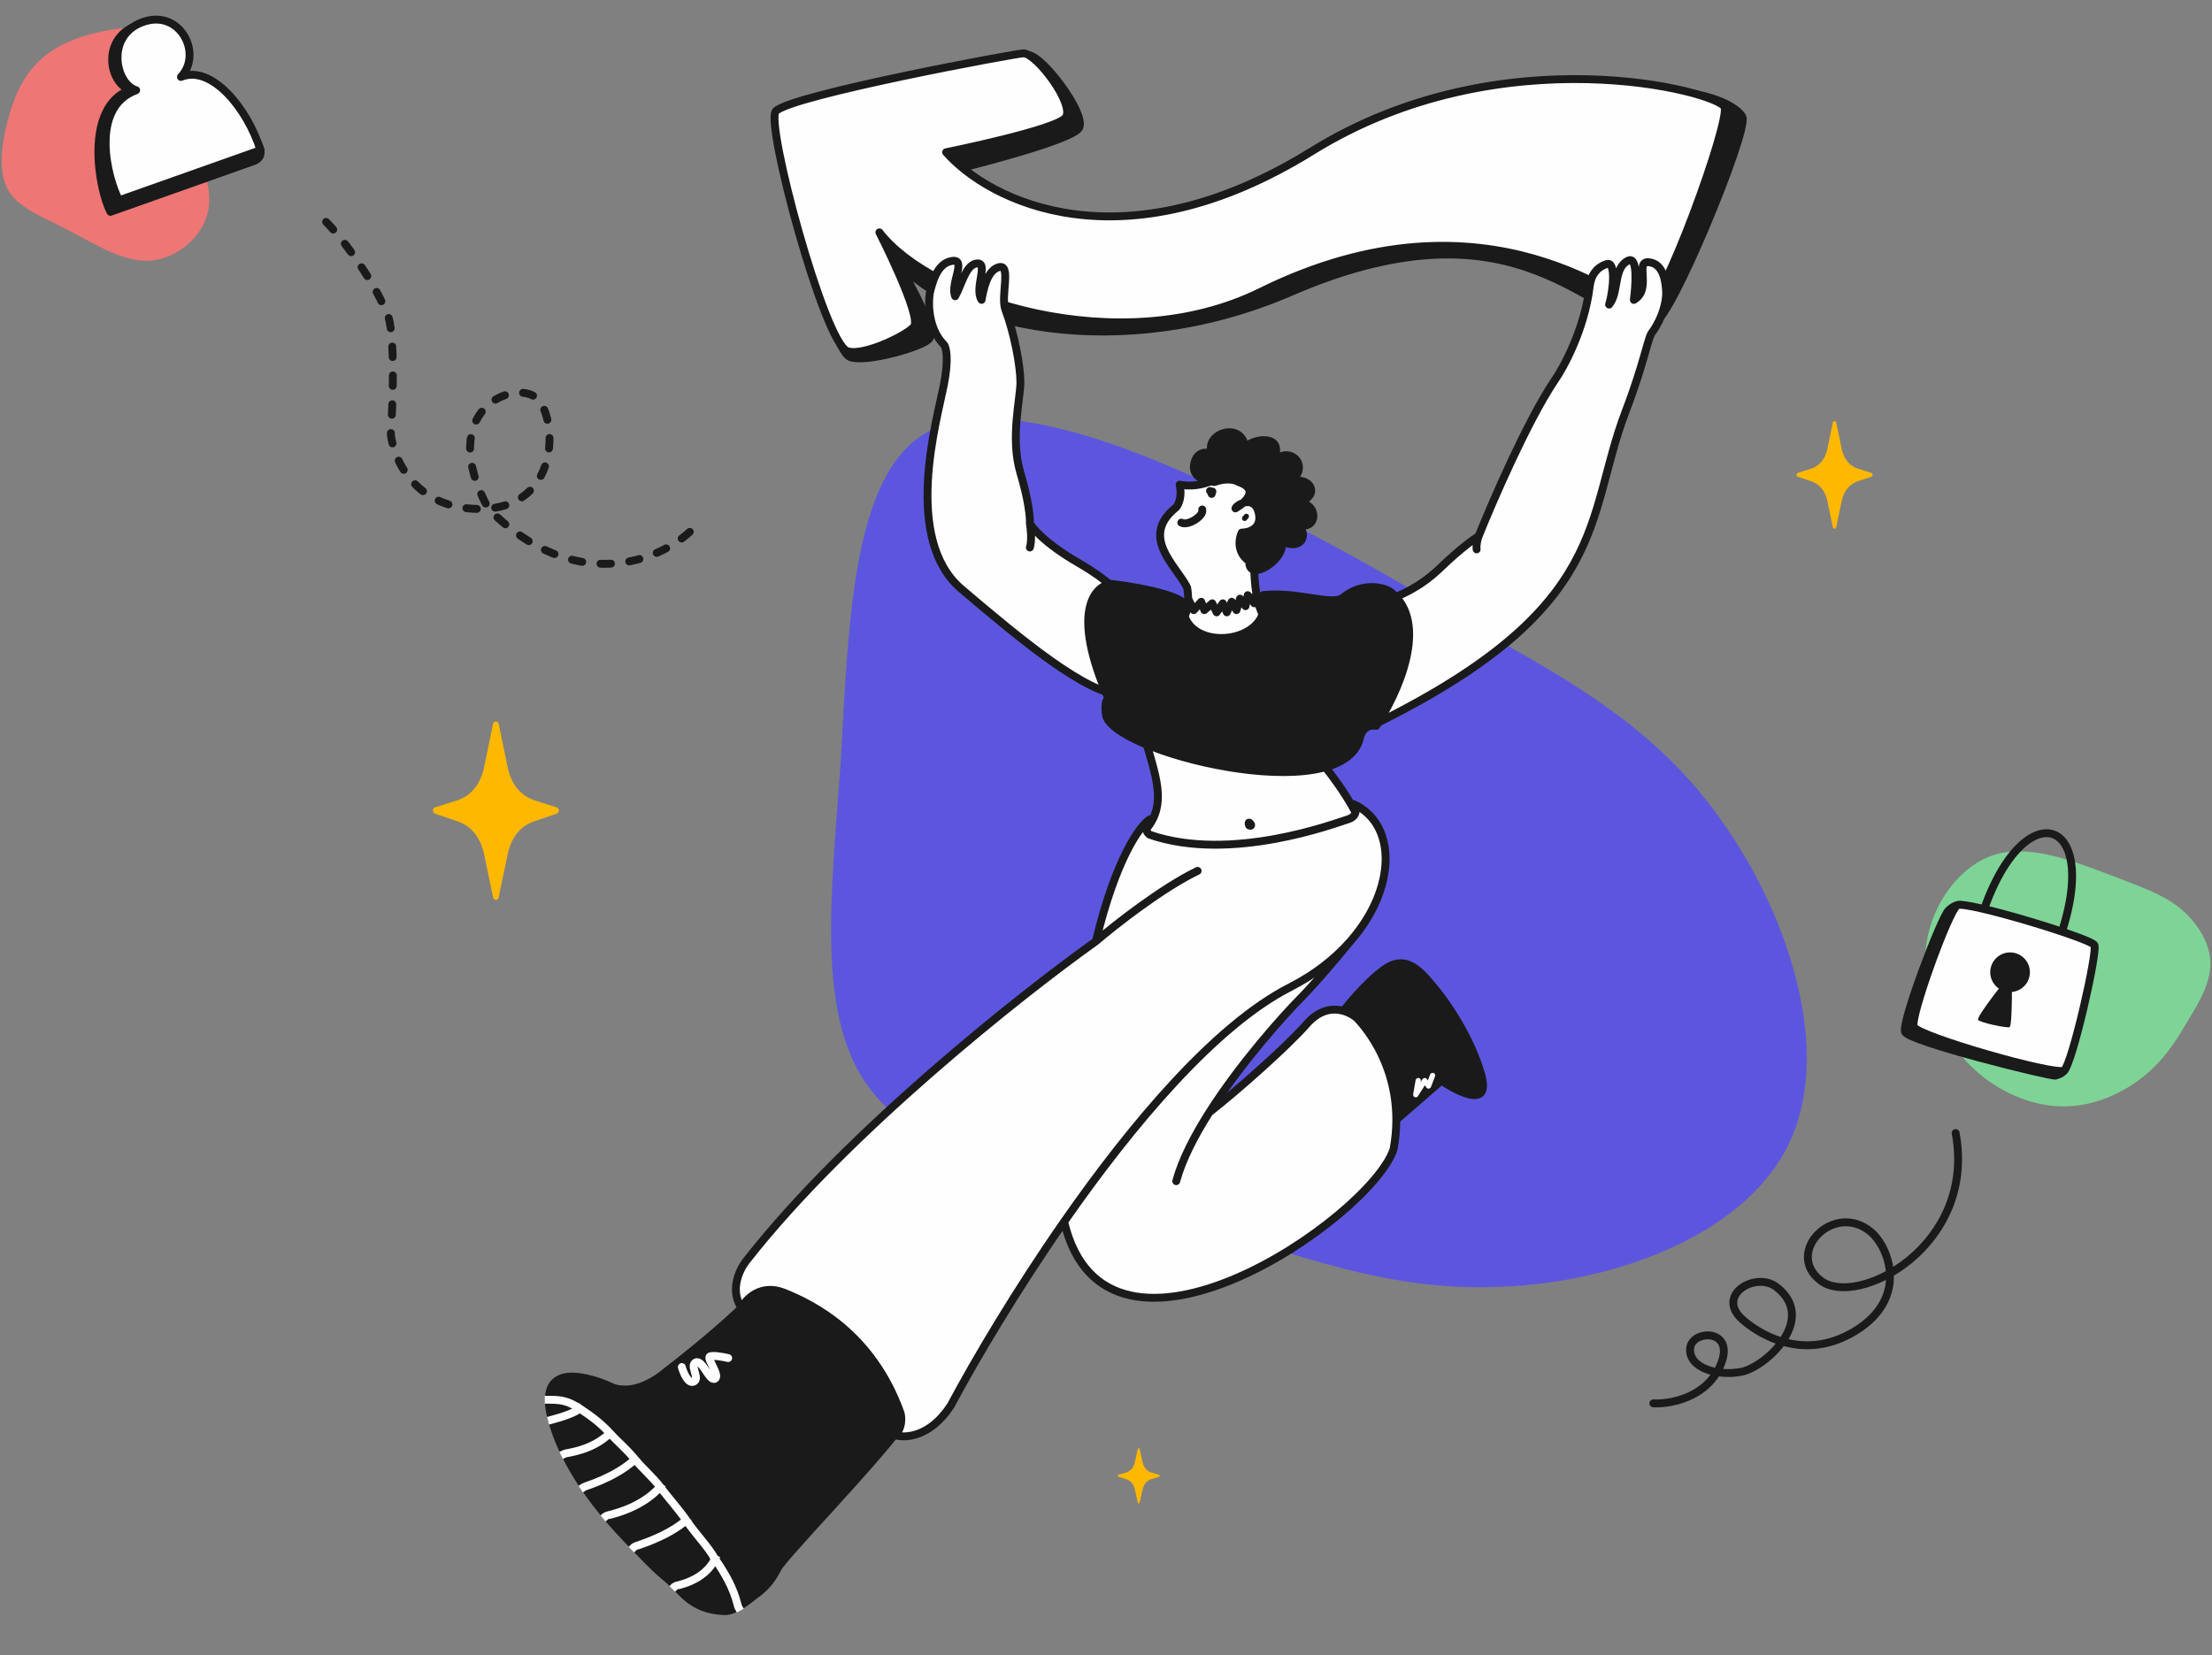 <svg width="843" height="631" viewBox="0 0 843 631" fill="none" xmlns="http://www.w3.org/2000/svg">
<rect x="0" y="0" width="843" height="631" fill="#808080" stroke="none"/>
<path d="M569.569 243.267C597.857 259.518 631.562 277.574 656.239 313.085C681.518 348.595 698.972 400.959 681.518 436.469C664.064 471.98 612.302 490.036 567.764 490.638C522.623 491.842 484.705 474.387 441.972 462.35C399.239 449.71 352.293 442.488 331.829 415.404C310.763 388.319 316.782 341.975 320.393 290.214C323.403 238.452 324.606 181.274 352.894 165.024C381.784 148.773 437.759 172.848 478.084 192.71C517.808 211.97 541.281 227.017 569.569 243.267Z" fill="#5C56DF"/>
<g clip-path="url(#clip0_115_7727)">
<path d="M362.645 64.961C378.975 83.514 437.839 107.899 510.205 63.024C562.01 30.899 618.208 30.094 647.256 36.12C658.786 38.512 663.456 43.026 664.067 44.679C666.215 50.497 636.656 121.723 631.048 122.283C606.374 124.75 580.855 72.814 492.17 111.215C426.598 139.608 360.892 124.005 341.273 98.414C341.273 98.414 357.079 124.85 354.198 129.046C352.088 132.118 330.191 138.348 324.067 136.149C315.325 133.009 296.584 46.562 300.751 42.129C306.447 36.068 389.563 21.01 392.041 21.066C397.118 21.181 413.871 43.11 411.304 48.664C408.978 53.699 362.645 64.961 362.645 64.961Z" fill="#1A1A1A" stroke="#1A1A1A" stroke-width="3" stroke-linejoin="round"/>
<path d="M500.018 57.602C572.384 12.726 655.066 34.997 657.214 40.814C659.362 46.632 633.487 117.639 627.247 117.893C621.006 118.147 567.755 68.132 480.519 111.217C426.729 137.784 354.753 114.164 335.134 88.574C335.134 88.574 351.254 120.231 348.373 124.428C346.264 127.5 329.015 136.036 322.892 133.837C314.149 130.697 291.511 46.804 295.678 42.371C301.374 36.311 387.6 20.267 390.078 20.323C395.155 20.438 409.492 39.532 406.212 44.699C403.213 49.425 360.57 58.036 360.57 58.036C376.9 76.59 427.653 102.477 500.018 57.602Z" fill="#FEFEFE" stroke="#1A1A1A" stroke-width="3" stroke-linejoin="round"/>
</g>
<path d="M527.514 368.973C520.105 374.19 512.079 384.189 508.992 388.537L524.869 433.865L549.374 412.551C556.164 417.242 568.792 423.208 564.987 409.551C561.182 395.894 552.097 382.546 548.03 377.58C542.86 371.372 536.774 362.452 527.514 368.973Z" fill="#1A1A1A" stroke="#1A1A1A" stroke-width="2" stroke-linecap="round" stroke-linejoin="round"/>
<path d="M540.482 411.931L539.552 417.311L542.964 411.931L544.411 414L545.962 409.965" stroke="#FEFEFE" stroke-width="2" stroke-linecap="round" stroke-linejoin="round"/>
<path d="M253.976 522.79C253.976 522.79 291.167 494.521 295.009 483.39C298.851 472.258 350.749 532.198 350.749 532.198C346.761 544.182 305.892 585.236 296.972 596.892C295.624 598.654 294.421 603.386 287.387 608.282C283.472 611.445 279.466 614.293 276.089 614.181C267.856 613.91 263.468 610.49 261.029 608.282C259.631 607.017 256.267 603.323 253.441 601.022C249.405 597.737 244.348 592.347 238.46 586.182C234.611 582.152 230.637 577.61 226.887 572.691C223.832 568.682 220.927 564.422 218.362 559.983C215.977 555.857 213.886 551.576 212.243 547.199C211.494 545.205 210.839 543.19 210.29 541.161C209.867 539.594 209.566 538.16 209.378 536.851C208.586 531.34 209.788 528.039 212.227 526.314C215.714 523.848 221.728 524.602 228.057 526.725C233.659 528.604 233.465 529.695 238.46 529.695C243.874 529.695 249.907 526.314 253.976 522.79Z" fill="#1A1A1A"/>
<path d="M212.227 526.314C209.788 528.039 208.586 531.34 209.378 536.851M212.227 526.314C215.036 526.958 219.141 529.877 223.943 534.278M212.227 526.314C215.714 523.848 221.728 524.602 228.057 526.725M276.089 614.181C267.856 613.91 263.468 610.49 261.029 608.282C259.631 607.017 256.267 603.323 253.441 601.022M276.089 614.181C276.903 611.499 275.37 602.481 271.241 595.043M276.089 614.181C279.466 614.293 283.472 611.445 287.387 608.282M209.378 536.851C209.566 538.16 209.867 539.594 210.29 541.161C210.839 543.19 211.494 545.205 212.243 547.199M209.378 536.851C213.761 536.599 222.811 535.73 223.943 534.278M223.943 534.278C226.973 537.055 230.281 540.423 233.716 544.182M212.243 547.199C216.874 548.149 227.652 548.875 233.716 544.182M212.243 547.199C213.886 551.576 215.977 555.857 218.362 559.983M233.716 544.182C237.029 547.807 240.46 551.796 243.874 555.971M218.362 559.983C223.584 560.653 235.999 560.787 243.874 555.971M218.362 559.983C220.927 564.422 223.832 568.682 226.887 572.691M243.874 555.971C246.775 559.518 249.663 563.198 252.457 566.903M226.887 572.691C232.832 572.977 246.269 572.219 252.457 566.903M226.887 572.691C230.637 577.61 234.611 582.152 238.46 586.182M252.457 566.903C255.652 571.141 258.724 575.411 261.547 579.55M238.46 586.182C242.746 586.847 253.364 586.452 261.547 579.55M238.46 586.182C244.348 592.347 249.405 597.737 253.441 601.022M261.547 579.55C265.32 585.079 268.65 590.374 271.241 595.043M253.441 601.022C257.893 600.934 268.116 599.276 271.241 595.043M287.387 608.282C294.421 603.386 295.624 598.654 296.972 596.892C305.892 585.236 346.761 544.182 350.749 532.198C350.749 532.198 298.851 472.258 295.009 483.39C291.167 494.521 253.976 522.79 253.976 522.79C249.907 526.314 243.874 529.695 238.46 529.695C233.465 529.695 233.659 528.604 228.057 526.725M287.387 608.282C289.446 595.846 245.215 537.566 228.057 526.725" stroke="#1A1A1A" stroke-width="3" stroke-linecap="round" stroke-linejoin="round"/>
<path d="M209.098 533.6C213.459 533.6 216.194 533.831 220.851 536.893M281.397 612.664C280.739 611.456 280.465 605.585 272.482 594.283M210.303 541.229C214.452 540.129 219.72 538.346 220.851 536.893M220.851 536.893C225.508 539.956 228.993 542.588 232.428 546.347M215.197 554.18C216.083 553.754 225.499 553.124 232.428 546.347M232.428 546.347C235.741 549.972 238.595 552.159 242.009 556.334M222.567 566.853C223.153 566.462 234.217 563.452 242.009 556.334M242.009 556.334C244.91 559.88 248.796 563.148 251.59 566.853M230.972 577.887C231.402 577.535 243.716 575.657 251.59 566.853M251.59 566.853C254.786 571.091 258.724 575.412 261.547 579.55M241.684 589.701C242.192 589.192 253.364 586.452 261.547 579.55M261.547 579.55C265.319 585.08 269.89 589.614 272.482 594.283M257.256 604.661C257.545 604.371 268.24 603.02 272.482 594.283" stroke="#FEFEFE" stroke-width="3" stroke-linecap="square" stroke-linejoin="round"/>
<path d="M435.787 279.428C440.124 295.303 445.623 306.945 435.787 317.211C431.663 337.319 522.83 326.524 518.917 314.988C515.786 305.76 504.533 291.07 500.514 287.154L435.787 279.428Z" fill="#FEFEFE" stroke="#1A1A1A" stroke-width="3" stroke-linecap="round" stroke-linejoin="round"/>
<path d="M411.298 214.753C422.322 221.117 426.844 226.244 427.728 228.012V265.002C414.075 264.607 388.881 243.673 366.382 224.516C343.884 205.359 357.106 159.935 359.672 146.901C361.724 136.473 360.527 132.154 359.672 131.298C353.83 125.453 353.685 115.828 354.343 111.747C355.395 107.468 357.117 100.489 362.632 99.502C368.721 98.412 362.008 108.126 364.014 112.932C366.269 109.095 367.916 101.294 371.908 100.489C377.232 99.417 371.112 109.871 374.079 114.314C374.868 109.837 376.342 103.087 380.592 101.872C385.607 100.438 381.219 112.932 383.158 118.066C386.513 126.954 388.881 139.396 388.881 145.716C388.881 152.035 384.934 167.045 388.881 180.277C392.039 190.863 392.599 197.419 392.484 199.374C392.749 200.434 397.519 206.798 411.298 214.753Z" fill="#FEFEFE"/>
<path d="M392.484 199.374C392.749 200.434 397.519 206.798 411.298 214.753C422.322 221.117 426.844 226.244 427.728 228.012V265.002C414.075 264.607 388.881 243.673 366.382 224.516C343.884 205.359 357.106 159.935 359.672 146.901C361.724 136.473 360.527 132.154 359.672 131.298C353.83 125.453 353.685 115.828 354.343 111.747C355.395 107.468 357.117 100.489 362.632 99.502C368.721 98.412 362.008 108.126 364.014 112.932C366.269 109.095 367.916 101.294 371.908 100.489C377.232 99.417 371.112 109.871 374.079 114.314C374.868 109.837 376.342 103.087 380.592 101.872C385.607 100.438 381.219 112.932 383.158 118.066C386.513 126.954 388.881 139.396 388.881 145.716C388.881 152.035 384.934 167.045 388.881 180.277C392.039 190.863 392.599 197.419 392.484 199.374ZM392.484 199.374C392.83 201.435 393.315 206.188 392.484 208.716" stroke="#1A1A1A" stroke-width="3" stroke-linecap="round" stroke-linejoin="round"/>
<path d="M452.438 224.014C448.27 215.557 434.124 204.652 448.269 193.375C449.131 192.368 450.597 189.232 449.562 184.744C452.437 185.415 459.682 185.607 465.662 181.004C471.642 176.401 478.6 183.018 481.331 186.902C483.487 190.594 486.793 199.387 482.768 205.026C478.743 210.665 477.929 214.76 478.025 216.102C477.985 218.628 478.159 222.341 478.762 226.025C479.601 231.153 481.271 236.226 484.35 237.967C490.962 241.707 479.031 251.632 469.4 252.351C459.768 253.07 445.681 243.72 449.562 237.104C450.812 236.4 452.851 233.729 452.816 228.219C452.808 226.967 452.693 225.569 452.438 224.014Z" fill="#FEFEFE"/>
<path d="M452.816 228.219C452.851 233.729 450.812 236.4 449.562 237.104C445.681 243.72 459.768 253.07 469.4 252.351C479.031 251.632 490.962 241.707 484.35 237.967C481.271 236.226 479.601 231.153 478.762 226.025M452.816 228.219C452.808 226.967 452.693 225.569 452.438 224.014C448.27 215.557 434.124 204.652 448.269 193.375C449.131 192.368 450.597 189.232 449.562 184.744C452.437 185.415 459.682 185.607 465.662 181.004C471.642 176.401 478.6 183.018 481.331 186.902C483.487 190.594 486.793 199.387 482.768 205.026C478.743 210.665 477.929 214.76 478.025 216.102C477.985 218.628 478.159 222.341 478.762 226.025M452.816 228.219L454.939 232.588L457.793 229.396L458.968 232.588L461.99 229.984L463.669 233.428L466.02 229.984L467.531 233.428L469.4 229.396L471.224 232.588L472.567 228.219L474.666 231.076L475.506 226.876L478.025 229.984L478.762 226.025" stroke="#1A1A1A" stroke-width="3" stroke-linecap="round" stroke-linejoin="round"/>
<path d="M462.894 183.753C459.246 183.58 452.714 181.562 455.77 174.867C456.39 173.593 458.517 171.478 462.068 173.214C458.28 165.38 473.22 160.219 474.49 170.541C478.783 166.188 491.162 166.085 484.337 176.83C491.462 168.255 500.248 178.483 491.162 183.753C499.732 180.963 503.639 189.381 494.346 191.551C502.813 191.551 502.4 202.66 494.346 199.973C499.096 203.486 495.939 210.444 488.204 206.119C491.162 212.493 475.501 222.687 476.121 213.905C474.141 212.756 470.789 208.971 473.22 203.028C475.929 203.028 481.022 201.549 479.727 195.633C478.769 191.263 475.903 190.997 473.677 191.761C472.769 192.567 471.74 193.275 470.818 193.81C470.901 193.312 472.136 192.29 473.677 191.761C476.471 189.281 478.131 185.876 472.084 183.753C469.028 182.017 464.684 183.029 462.894 183.753Z" fill="#1A1A1A"/>
<path d="M462.894 183.753C459.246 183.58 452.714 181.562 455.77 174.867C456.39 173.593 458.517 171.478 462.068 173.214C458.28 165.38 473.22 160.219 474.49 170.541C478.783 166.188 491.162 166.085 484.337 176.83C491.462 168.255 500.248 178.483 491.162 183.753C499.732 180.963 503.639 189.381 494.346 191.551C502.813 191.551 502.4 202.66 494.346 199.973C499.096 203.486 495.939 210.444 488.204 206.119C491.162 212.493 475.501 222.687 476.121 213.905C474.141 212.756 470.789 208.971 473.22 203.028C475.929 203.028 481.022 201.549 479.727 195.633C478.107 188.238 471.021 192.594 470.818 193.81C474.578 191.63 480.096 186.566 472.084 183.753C469.028 182.017 464.684 183.029 462.894 183.753Z" stroke="#1A1A1A" stroke-width="3" stroke-linecap="round" stroke-linejoin="round"/>
<path d="M450.206 199.228C452.58 200.604 458.906 196.767 458.177 194.215" stroke="#1A1A1A" stroke-width="3" stroke-linecap="round" stroke-linejoin="round"/>
<path d="M548.7 216.658C540.86 224.207 532.244 227.698 528.915 228.5C516.323 245.155 520.681 266.991 524.434 275.827C614.278 231.418 604.031 197.455 619.52 156.881C626.885 137.59 628.043 128.194 629.775 126.506C633.51 121.278 635.103 115.047 634.967 111.398C634.83 107.749 634.096 100.509 628.408 99.962C622.72 99.415 629.775 110.264 622.665 114.329C623.303 109.221 624.302 97.606 620.561 99.331C614.729 102.021 617.081 111.592 613.23 116.107C614.871 110.634 615.875 99.602 612.41 100.646C607.369 102.166 606.12 106.621 605.847 109.129C603.878 125.439 596.002 140.006 592.31 145.251C582.028 160.685 568.814 191.145 563.493 204.446C561.829 205.371 556.54 209.109 548.7 216.658Z" fill="#FEFEFE"/>
<path d="M563.493 204.446C561.829 205.371 556.54 209.109 548.7 216.658C540.86 224.207 532.244 227.698 528.915 228.5C516.323 245.155 520.681 266.991 524.434 275.827C614.278 231.418 604.031 197.455 619.52 156.881C626.885 137.59 628.043 128.194 629.775 126.506C633.51 121.278 635.103 115.047 634.967 111.398C634.83 107.749 634.096 100.509 628.408 99.962C622.72 99.415 629.775 110.264 622.665 114.329C623.303 109.221 624.302 97.606 620.561 99.331C614.729 102.021 617.081 111.592 613.23 116.107C614.871 110.634 615.875 99.602 612.41 100.646C607.369 102.166 606.12 106.621 605.847 109.129C603.878 125.439 596.002 140.006 592.31 145.251C582.028 160.685 568.814 191.145 563.493 204.446ZM563.493 204.446C563.148 205.374 562.517 207.671 562.75 209.437" stroke="#1A1A1A" stroke-width="3" stroke-linecap="round" stroke-linejoin="round"/>
<path d="M518.296 281.278C511.811 308.766 422.624 286.494 421.444 272.194C421.247 269.795 420.974 267.59 422.358 266.089C407.974 233.056 417.151 223.323 423.537 222.586C440.278 224.592 449.59 227.92 450.867 229.788C449.486 249.658 486.147 246.48 481.429 226.85C494.607 225.401 507.779 231.075 511.778 227.824C519.323 221.689 527.384 223.962 529.791 225.535C545.118 237.215 532.64 264.516 524.486 276.707C520.242 275.999 518.591 279.46 518.296 281.278Z" fill="#1A1A1A" stroke="#1A1A1A" stroke-width="3" stroke-linecap="round" stroke-linejoin="round"/>
<path d="M417.644 358.83C425.293 327.045 434.553 314.58 438.227 312.321C435.692 315.634 437.171 317.644 438.227 318.235C469.223 328.893 508.917 313.811 513.741 312.321C517.599 311.129 516.822 307.992 515.951 306.572C532.323 314.156 532.304 338.703 514.603 358.83C510.83 363.491 501.662 374.454 495.175 381.022C489.644 386.624 473.058 404.859 460.87 424.042C470.954 416.206 490.515 398.944 497.851 390.521C507.021 379.993 516.315 387.204 517.28 388.266C518.245 389.329 536.682 407.778 531.083 438.107C522.396 464.38 421.526 533.732 405.547 465.705C387.258 491.961 371.82 518.044 362.367 535.747C354.441 547.974 344.754 548.368 340.901 547.037C343.873 544.834 343.699 540.612 343.24 538.776C332.37 508.345 309.803 497.192 298.795 492.786C289.988 489.261 284.301 495.173 282.558 498.569C277.824 491.409 282.14 483.243 284.889 480.055C322.719 431.757 389.155 379.114 417.644 358.83Z" fill="#FEFEFE"/>
<path d="M417.644 358.83C425.293 327.045 434.553 314.58 438.227 312.321C435.692 315.634 437.171 317.644 438.227 318.235C469.223 328.893 508.917 313.811 513.741 312.321C517.599 311.129 516.822 307.992 515.951 306.572C532.323 314.156 532.304 338.703 514.603 358.83M417.644 358.83C424.947 352.585 442.928 338.473 456.42 331.988M417.644 358.83C389.155 379.114 322.719 431.757 284.889 480.055C282.14 483.243 277.824 491.409 282.558 498.569C284.301 495.173 289.988 489.261 298.795 492.786C309.803 497.192 332.37 508.345 343.24 538.776C343.699 540.612 343.873 544.834 340.901 547.037C344.754 548.368 354.441 547.974 362.367 535.747C371.82 518.044 387.258 491.961 405.547 465.705M514.603 358.83C508.838 365.386 501.196 371.473 491.635 376.352C463.16 390.882 431.486 428.468 405.547 465.705M514.603 358.83C510.83 363.491 501.662 374.454 495.175 381.022C489.644 386.624 473.058 404.859 460.87 424.042M448.264 450.278C450.472 442.114 455.194 432.975 460.87 424.042M460.87 424.042C470.954 416.206 490.515 398.944 497.851 390.521C507.021 379.993 516.315 387.204 517.28 388.266C518.245 389.329 536.682 407.778 531.083 438.107C522.396 464.38 421.526 533.732 405.547 465.705" stroke="#1A1A1A" stroke-width="3" stroke-linecap="round" stroke-linejoin="round"/>
<path d="M277.509 517.703C275.519 517.245 271.326 516.494 270.471 517.159C269.402 517.989 274.583 524.58 272.437 525.601C270.291 526.623 267.809 518.331 265.211 519.348C262.613 520.364 266.982 525.62 264.352 526.715C262.248 527.59 260.471 523.356 259.846 521.13" stroke="#FEFEFE" stroke-width="3" stroke-linecap="round" stroke-linejoin="round"/>
<path d="M476.703 314.632C476.328 314.632 475.692 314.468 476.297 314.737C476.801 314.961 476.985 314.512 476.703 314.159C476.583 314.01 476.189 313.495 475.967 313.558C475.708 313.632 475.957 314.492 476.027 314.632" stroke="#1A1A1A" stroke-width="3" stroke-linecap="round"/>
<path d="M461.139 187.15C461.562 187.203 461.614 187.974 461.771 188.289C461.825 188.397 461.86 187.662 462.05 187.378" stroke="#1A1A1A" stroke-width="3" stroke-linecap="round"/>
<path d="M474.981 196.838L474.338 197.606" stroke="#1A1A1A" stroke-width="2" stroke-linecap="round" stroke-linejoin="round"/>
<path d="M67.766 15.823C73.018 22.174 71.064 34.876 73.14 46.967C75.216 59.059 81.323 70.417 79.369 80.188C77.537 90.081 67.644 98.508 57.385 99.363C47.125 100.096 36.622 93.256 26.729 88.126C16.836 82.875 7.554 79.577 3.401 72.982C-0.629 66.387 0.348 56.494 2.547 47.456C4.745 38.296 8.165 29.991 14.271 23.884C20.378 17.655 29.294 13.869 39.797 11.793C50.301 9.716 62.636 9.594 67.766 15.823Z" fill="#EE7674"/>
<path d="M212.074 307.756L203.692 305.083C198.331 303.332 195.19 299.04 193.715 293.646L190.027 275.869C189.931 275.518 189.696 275.048 188.974 275.048C188.366 275.048 188.017 275.518 187.921 275.869L184.232 293.652C182.752 299.046 179.617 303.338 174.256 305.089L165.874 307.762C164.688 308.143 164.67 309.798 165.849 310.197L174.292 313.072C179.635 314.828 182.752 319.115 184.232 324.485L187.927 342.065C188.023 342.417 188.222 343.048 188.98 343.048C189.78 343.048 189.937 342.417 190.033 342.065L193.727 324.485C195.208 319.109 198.325 314.822 203.668 313.072L212.11 310.197C213.278 309.792 213.26 308.137 212.074 307.756V307.756Z" fill="#FFB800"/>
<path d="M441.675 562.189L438.881 561.364C437.094 560.823 436.047 559.498 435.555 557.832L434.326 552.342C434.294 552.234 434.215 552.088 433.975 552.088C433.772 552.088 433.656 552.234 433.624 552.342L432.394 557.834C431.901 559.5 430.856 560.825 429.069 561.366L426.274 562.191C425.879 562.309 425.873 562.82 426.266 562.943L429.081 563.831C430.862 564.374 431.901 565.697 432.394 567.356L433.626 572.785C433.658 572.893 433.724 573.088 433.977 573.088C434.243 573.088 434.296 572.893 434.328 572.785L435.559 567.356C436.053 565.696 437.092 564.372 438.873 563.831L441.687 562.943C442.076 562.818 442.07 562.307 441.675 562.189V562.189Z" fill="#FFB800"/>
<path d="M713.102 180.261L708.038 178.65C704.799 177.594 702.901 175.006 702.01 171.754L699.782 161.036C699.724 160.824 699.582 160.54 699.146 160.54C698.778 160.54 698.567 160.824 698.509 161.036L696.281 171.758C695.386 175.01 693.492 177.598 690.253 178.653L685.189 180.265C684.473 180.495 684.462 181.493 685.175 181.733L690.275 183.467C693.503 184.526 695.386 187.11 696.281 190.348L698.513 200.948C698.571 201.16 698.691 201.54 699.149 201.54C699.633 201.54 699.727 201.16 699.785 200.948L702.018 190.348C702.912 187.107 704.795 184.522 708.023 183.467L713.124 181.733C713.829 181.489 713.818 180.491 713.102 180.261V180.261Z" fill="#FFB800"/>
<path d="M830.004 345.568C836.829 350.917 841.994 358.664 842.363 366.412C842.732 374.159 838.305 381.906 833.693 389.285C829.266 396.847 824.655 404.226 816.723 410.497C808.792 416.769 797.724 422.118 785.181 421.749C772.638 421.38 758.804 415.109 748.658 403.857C738.513 392.42 732.057 375.819 734.086 360.325C736.115 344.646 746.814 330.074 760.095 325.831C773.56 321.773 789.977 328.229 802.336 332.84C814.694 337.636 823.179 340.403 830.004 345.568Z" fill="#7ED496"/>
<path d="M782.198 360.856C781.899 361.628 782.284 362.497 783.056 362.795C783.829 363.094 784.698 362.709 784.996 361.937L782.198 360.856ZM752.7 352.419C752.468 353.215 752.926 354.047 753.722 354.278C754.517 354.51 755.349 354.052 755.58 353.256L752.7 352.419ZM784.996 361.937C790.028 348.91 791.712 338.38 791.06 330.72C790.416 323.146 787.4 317.896 782.527 316.481C777.707 315.081 772.074 317.748 766.907 323.601C761.676 329.528 756.582 339.056 752.7 352.419L755.58 353.256C759.385 340.161 764.309 331.079 769.157 325.586C774.069 320.02 778.577 318.458 781.691 319.362C784.752 320.251 787.464 323.837 788.071 330.974C788.671 338.025 787.133 348.08 782.198 360.856L784.996 361.937Z" fill="#1A1A1A"/>
<path d="M726.016 393.376C727.437 397.04 781.731 410.479 783.34 410.031C784.948 409.583 786.555 408.806 787.098 407.452C790.97 397.802 796.027 364.478 794.866 362.234C793.716 360.011 759.028 346.742 747.446 345.034C745.693 344.775 744.416 345.455 742.622 347.055C739.874 349.505 724.596 389.713 726.016 393.376Z" fill="#1A1A1A"/>
<path d="M726.016 393.376L727.415 392.834L726.016 393.376ZM742.622 347.055L741.623 345.935L741.623 345.935L742.622 347.055ZM747.446 345.034L747.227 346.518L747.446 345.034ZM794.866 362.234L796.198 361.544L794.866 362.234ZM787.098 407.452L788.49 408.011L787.098 407.452ZM782.937 408.586C783.039 408.558 783.117 408.549 783.149 408.546C783.187 408.542 783.211 408.542 783.217 408.542C783.227 408.542 783.212 408.542 783.161 408.538C783.062 408.53 782.902 408.51 782.674 408.475C782.222 408.406 781.582 408.288 780.77 408.124C779.151 407.797 776.909 407.298 774.247 406.673C768.925 405.422 761.959 403.674 754.998 401.797C748.032 399.919 741.094 397.918 735.819 396.164C733.177 395.285 730.986 394.479 729.427 393.79C728.644 393.444 728.062 393.146 727.675 392.902C727.481 392.78 727.37 392.693 727.317 392.644C727.245 392.578 727.339 392.639 727.415 392.834L724.618 393.919C724.782 394.343 725.069 394.652 725.286 394.852C725.521 395.068 725.795 395.264 726.078 395.442C726.643 395.797 727.375 396.163 728.215 396.534C729.904 397.28 732.2 398.121 734.873 399.01C740.228 400.792 747.23 402.81 754.217 404.694C761.208 406.579 768.206 408.335 773.561 409.593C776.237 410.222 778.513 410.728 780.176 411.064C781.005 411.232 781.698 411.361 782.219 411.441C782.477 411.48 782.714 411.511 782.914 411.528C783.013 411.536 783.124 411.543 783.235 411.542C783.317 411.541 783.518 411.538 783.742 411.476L782.937 408.586ZM727.415 392.834C727.455 392.938 727.402 392.856 727.435 392.384C727.463 391.975 727.543 391.422 727.681 390.725C727.955 389.336 728.431 387.506 729.064 385.362C730.327 381.083 732.177 375.671 734.164 370.279C736.149 364.89 738.263 359.546 740.046 355.405C740.939 353.332 741.742 351.577 742.4 350.275C742.73 349.623 743.014 349.103 743.247 348.72C743.507 348.295 743.63 348.166 743.62 348.174L741.623 345.935C741.271 346.25 740.952 346.723 740.687 347.157C740.395 347.635 740.071 348.233 739.723 348.922C739.025 350.302 738.195 352.119 737.291 354.218C735.481 358.42 733.348 363.816 731.349 369.242C729.35 374.667 727.475 380.147 726.187 384.513C725.544 386.693 725.038 388.624 724.738 390.144C724.588 390.902 724.483 391.591 724.442 392.175C724.406 392.695 724.4 393.357 724.618 393.919L727.415 392.834ZM743.62 348.174C744.482 347.406 745.11 346.961 745.656 346.719C746.154 346.499 746.624 346.429 747.227 346.518L747.665 343.55C746.515 343.38 745.47 343.521 744.442 343.976C743.463 344.409 742.556 345.104 741.623 345.935L743.62 348.174ZM747.227 346.518C752.839 347.346 764.265 351.032 774.546 354.847C779.66 356.745 784.437 358.654 787.996 360.222C789.779 361.007 791.233 361.697 792.265 362.249C792.784 362.527 793.167 362.755 793.422 362.93C793.55 363.018 793.622 363.076 793.655 363.105C793.707 363.153 793.62 363.09 793.534 362.923L796.198 361.544C796.04 361.238 795.816 361.015 795.669 360.882C795.502 360.731 795.312 360.588 795.12 360.456C794.735 360.192 794.244 359.905 793.681 359.604C792.551 358.999 791.017 358.274 789.205 357.476C785.575 355.877 780.74 353.946 775.59 352.035C765.345 348.233 753.635 344.431 747.665 343.55L747.227 346.518ZM793.534 362.923C793.448 362.757 793.49 362.729 793.516 363.11C793.537 363.409 793.542 363.831 793.525 364.38C793.492 365.472 793.378 366.955 793.194 368.734C792.827 372.287 792.187 376.934 791.389 381.824C789.782 391.666 787.571 402.246 785.706 406.894L788.49 408.011C790.498 403.008 792.751 392.101 794.35 382.307C795.154 377.379 795.803 372.671 796.178 369.043C796.366 367.232 796.487 365.668 796.524 364.471C796.542 363.874 796.54 363.341 796.509 362.901C796.484 362.542 796.429 361.991 796.198 361.544L793.534 362.923ZM785.706 406.894C785.591 407.179 785.329 407.493 784.823 407.81C784.318 408.125 783.664 408.384 782.937 408.586L783.742 411.476C784.624 411.23 785.577 410.876 786.414 410.353C787.249 409.83 788.061 409.079 788.49 408.011L785.706 406.894Z" fill="#1A1A1A"/>
<path d="M798.169 360.267C796.846 357.708 749.122 343.262 745.925 345.088C742.728 346.914 727.899 387.746 729.32 391.409C730.74 395.073 783.638 410.239 786.643 408.064C789.648 405.889 799.493 362.825 798.169 360.267Z" fill="#FEFEFE"/>
<path d="M745.925 345.088L745.181 343.785L745.181 343.785L745.925 345.088ZM798.169 360.267L799.502 359.577L799.502 359.577L798.169 360.267ZM729.32 391.409L730.718 390.867L729.32 391.409ZM746.669 346.39C746.531 346.47 746.459 346.464 746.563 346.449C746.646 346.437 746.789 346.427 747.007 346.429C747.441 346.434 748.048 346.488 748.826 346.597C750.376 346.813 752.459 347.226 754.914 347.791C759.818 348.919 766.092 350.625 772.323 352.471C778.554 354.318 784.715 356.298 789.392 357.971C791.734 358.809 793.68 359.562 795.069 360.177C795.767 360.486 796.292 360.746 796.646 360.951C796.824 361.055 796.929 361.128 796.981 361.169C797.065 361.236 796.946 361.166 796.837 360.956L799.502 359.577C799.31 359.207 799.017 358.955 798.843 358.817C798.637 358.653 798.398 358.5 798.153 358.358C797.661 358.072 797.022 357.761 796.283 357.433C794.796 356.775 792.771 355.994 790.403 355.147C785.659 353.449 779.441 351.452 773.176 349.595C766.911 347.739 760.573 346.015 755.587 344.868C753.099 344.295 750.918 343.86 749.241 343.625C748.406 343.509 747.658 343.437 747.042 343.429C746.734 343.426 746.427 343.438 746.142 343.478C745.878 343.516 745.52 343.592 745.181 343.785L746.669 346.39ZM796.837 360.956C796.757 360.802 796.761 360.714 796.773 360.814C796.782 360.884 796.791 361.009 796.791 361.201C796.791 361.583 796.757 362.12 796.685 362.811C796.542 364.186 796.262 366.046 795.872 368.247C795.095 372.643 793.901 378.305 792.569 383.966C791.238 389.627 789.775 395.261 788.462 399.604C787.805 401.779 787.193 403.603 786.662 404.935C786.395 405.604 786.161 406.118 785.964 406.48C785.732 406.908 785.652 406.929 785.763 406.849L787.523 409.279C788.009 408.927 788.359 408.357 788.6 407.913C788.877 407.404 789.161 406.768 789.449 406.046C790.026 404.597 790.666 402.68 791.334 400.472C792.671 396.048 794.15 390.349 795.49 384.653C796.83 378.955 798.036 373.236 798.826 368.77C799.221 366.54 799.515 364.6 799.669 363.121C799.746 362.385 799.791 361.732 799.791 361.202C799.791 360.937 799.78 360.674 799.749 360.432C799.722 360.218 799.664 359.891 799.502 359.577L796.837 360.956ZM785.763 406.849C785.934 406.726 786.047 406.724 785.944 406.743C785.869 406.757 785.727 406.773 785.499 406.776C785.045 406.782 784.398 406.738 783.559 406.634C781.889 406.429 779.622 406.012 776.936 405.429C771.576 404.265 764.672 402.468 757.803 400.485C750.934 398.502 744.13 396.341 738.968 394.454C736.382 393.509 734.24 392.644 732.715 391.913C731.949 391.546 731.379 391.232 730.998 390.977C730.808 390.85 730.696 390.758 730.639 390.703C730.565 390.632 730.648 390.687 730.718 390.867L727.921 391.952C728.08 392.361 728.352 392.667 728.562 392.868C728.789 393.086 729.055 393.287 729.331 393.471C729.882 393.84 730.597 394.225 731.419 394.619C733.071 395.411 735.318 396.314 737.938 397.272C743.188 399.191 750.063 401.373 756.971 403.367C763.88 405.362 770.853 407.178 776.3 408.361C779.019 408.951 781.389 409.39 783.192 409.612C784.09 409.722 784.889 409.784 785.54 409.776C785.865 409.771 786.191 409.749 786.492 409.693C786.766 409.642 787.164 409.538 787.523 409.279L785.763 406.849ZM730.718 390.867C730.757 390.966 730.704 390.879 730.734 390.399C730.76 389.984 730.836 389.424 730.968 388.719C731.232 387.313 731.693 385.46 732.308 383.292C733.536 378.965 735.344 373.496 737.302 368.069C739.259 362.642 741.356 357.285 743.156 353.183C744.057 351.129 744.873 349.415 745.552 348.171C745.893 347.547 746.184 347.069 746.42 346.736C746.698 346.345 746.781 346.327 746.669 346.39L745.181 343.785C744.67 344.077 744.263 344.592 743.973 345.001C743.641 345.468 743.287 346.059 742.919 346.734C742.18 348.087 741.325 349.89 740.408 351.978C738.573 356.16 736.452 361.583 734.48 367.051C732.508 372.518 730.675 378.057 729.422 382.474C728.797 384.678 728.308 386.63 728.02 388.166C727.876 388.931 727.777 389.625 727.74 390.212C727.707 390.734 727.705 391.395 727.921 391.952L730.718 390.867Z" fill="#1A1A1A"/>
<circle cx="766.046" cy="370.62" r="7.556" transform="rotate(16.201 766.046 370.62)" fill="#1A1A1A"/>
<path d="M753.865 388.825C752.824 387.764 766.737 370.52 766.737 370.52C766.737 370.52 767.021 391.13 765.859 391.551C764.698 391.972 754.906 389.885 753.865 388.825Z" fill="#1A1A1A"/>
<path d="M53.54 9.237C38.129 13.809 41.464 31.763 49.671 34.229C31.647 40.817 37.771 72.756 42.097 80.765L95.987 61.665C99.996 60.475 100.242 57.606 97.544 53.469C91.08 43.556 73.693 30.431 65.674 33.746C73.932 25.005 67.063 5.224 53.54 9.237Z" fill="#1A1A1A" stroke="#1A1A1A" stroke-width="3" stroke-linejoin="round"/>
<path d="M55.389 8.086C39.979 12.658 43.691 31.929 51.898 34.395C33.874 40.984 41.049 68.345 45.375 76.355L99.265 57.255C94.311 41.309 80.542 24.544 68.952 29.335C77.21 20.595 68.912 4.073 55.389 8.086Z" fill="#FEFEFE" stroke="#1A1A1A" stroke-width="3" stroke-linejoin="round"/>
<path d="M262.872 202.748C251.123 213.642 219.338 227.147 186.178 194.023C186.172 194.017 186.165 194.008 186.161 194C165.307 155.688 196.885 144.139 204.78 152.028C212.676 159.918 213.522 194.013 182.784 194.013C158.201 194.013 149.983 175.051 148.945 165.562C148.944 165.556 148.944 165.551 148.944 165.545C149.883 151.375 150.746 122.058 146.702 117.947C146.692 117.937 146.685 117.926 146.68 117.913C143.287 108.891 131.736 92.003 123.846 84.119" stroke="#1A1A1A" stroke-width="3" stroke-linecap="round" stroke-dasharray="4 7"/>
<path d="M630.178 533.467C629.351 533.421 628.643 534.055 628.598 534.882C628.552 535.709 629.186 536.416 630.013 536.462L630.178 533.467ZM663.938 502.905L662.933 504.018L663.938 502.905ZM712.845 469.495L711.893 470.654L712.845 469.495ZM746.777 431.647C746.626 430.833 745.843 430.295 745.028 430.446C744.214 430.597 743.676 431.38 743.827 432.195L746.777 431.647ZM630.013 536.462C633.263 536.641 638.41 536.125 643.492 534.02C648.596 531.906 653.718 528.15 656.696 521.808L653.98 520.533C651.398 526.032 646.948 529.341 642.344 531.248C637.719 533.164 633.026 533.623 630.178 533.467L630.013 536.462ZM656.696 521.808C658.52 517.924 658.881 514.733 658.03 512.272C657.158 509.753 655.13 508.326 652.941 507.796C650.788 507.275 648.388 507.586 646.45 508.58C644.499 509.58 642.853 511.375 642.626 513.878L645.614 514.149C645.724 512.935 646.517 511.916 647.819 511.249C649.133 510.575 650.798 510.364 652.235 510.712C653.635 511.051 654.72 511.882 655.195 513.253C655.69 514.684 655.631 517.017 653.98 520.533L656.696 521.808ZM642.626 513.878C642.202 518.569 645.591 521.704 649.707 523.338C653.858 524.986 659.23 525.362 664.034 524.396L663.442 521.455C659.136 522.321 654.362 521.958 650.814 520.55C647.23 519.128 645.366 516.891 645.614 514.149L642.626 513.878ZM664.034 524.396C666.613 523.878 669.771 522.262 672.765 520.042C675.784 517.804 678.769 514.856 680.96 511.534C683.146 508.221 684.614 504.425 684.395 500.539C684.173 496.591 682.221 492.778 678.014 489.488L676.166 491.851C679.796 494.69 681.233 497.745 681.4 500.708C681.57 503.733 680.429 506.891 678.456 509.881C676.49 512.862 673.767 515.565 670.979 517.632C668.167 519.716 665.419 521.058 663.442 521.455L664.034 524.396ZM678.014 489.488C673.398 485.878 666.798 486.833 662.823 489.814C660.794 491.335 659.254 493.521 659.08 496.138C658.904 498.789 660.152 501.507 662.933 504.018L664.943 501.792C662.623 499.697 661.976 497.811 662.074 496.337C662.174 494.831 663.077 493.373 664.623 492.214C667.797 489.834 672.874 489.276 676.166 491.851L678.014 489.488ZM662.933 504.018C667.996 508.59 686.294 521.808 707.779 508.686L706.215 506.125C686.541 518.142 669.773 506.153 664.943 501.792L662.933 504.018ZM707.779 508.686C718.501 502.137 722.021 493.607 721.77 485.848C721.523 478.238 717.646 471.495 713.796 468.335L711.893 470.654C715.063 473.256 718.552 479.183 718.771 485.946C718.986 492.56 716.072 500.105 706.215 506.125L707.779 508.686ZM713.796 468.335C706.034 461.965 696.935 464.219 691.775 469.454C689.196 472.07 687.501 475.516 687.475 479.136C687.449 482.81 689.145 486.461 692.966 489.378L694.786 486.994C691.637 484.589 690.456 481.795 690.475 479.157C690.495 476.465 691.769 473.733 693.911 471.56C698.194 467.216 705.549 465.448 711.893 470.654L713.796 468.335ZM692.966 489.378C696.965 492.433 702.964 492.862 709.254 491.41C715.605 489.944 722.555 486.504 728.772 481.369C741.225 471.08 750.894 453.833 746.777 431.647L743.827 432.195C747.71 453.119 738.635 469.328 726.861 479.056C720.963 483.928 714.428 487.137 708.58 488.487C702.671 489.851 697.756 489.262 694.786 486.994L692.966 489.378Z" fill="#1A1A1A"/>
<defs>
<clipPath id="clip0_115_7727">
<rect width="405" height="152" fill="white" transform="translate(284 1)"/>
</clipPath>
</defs>
</svg>
